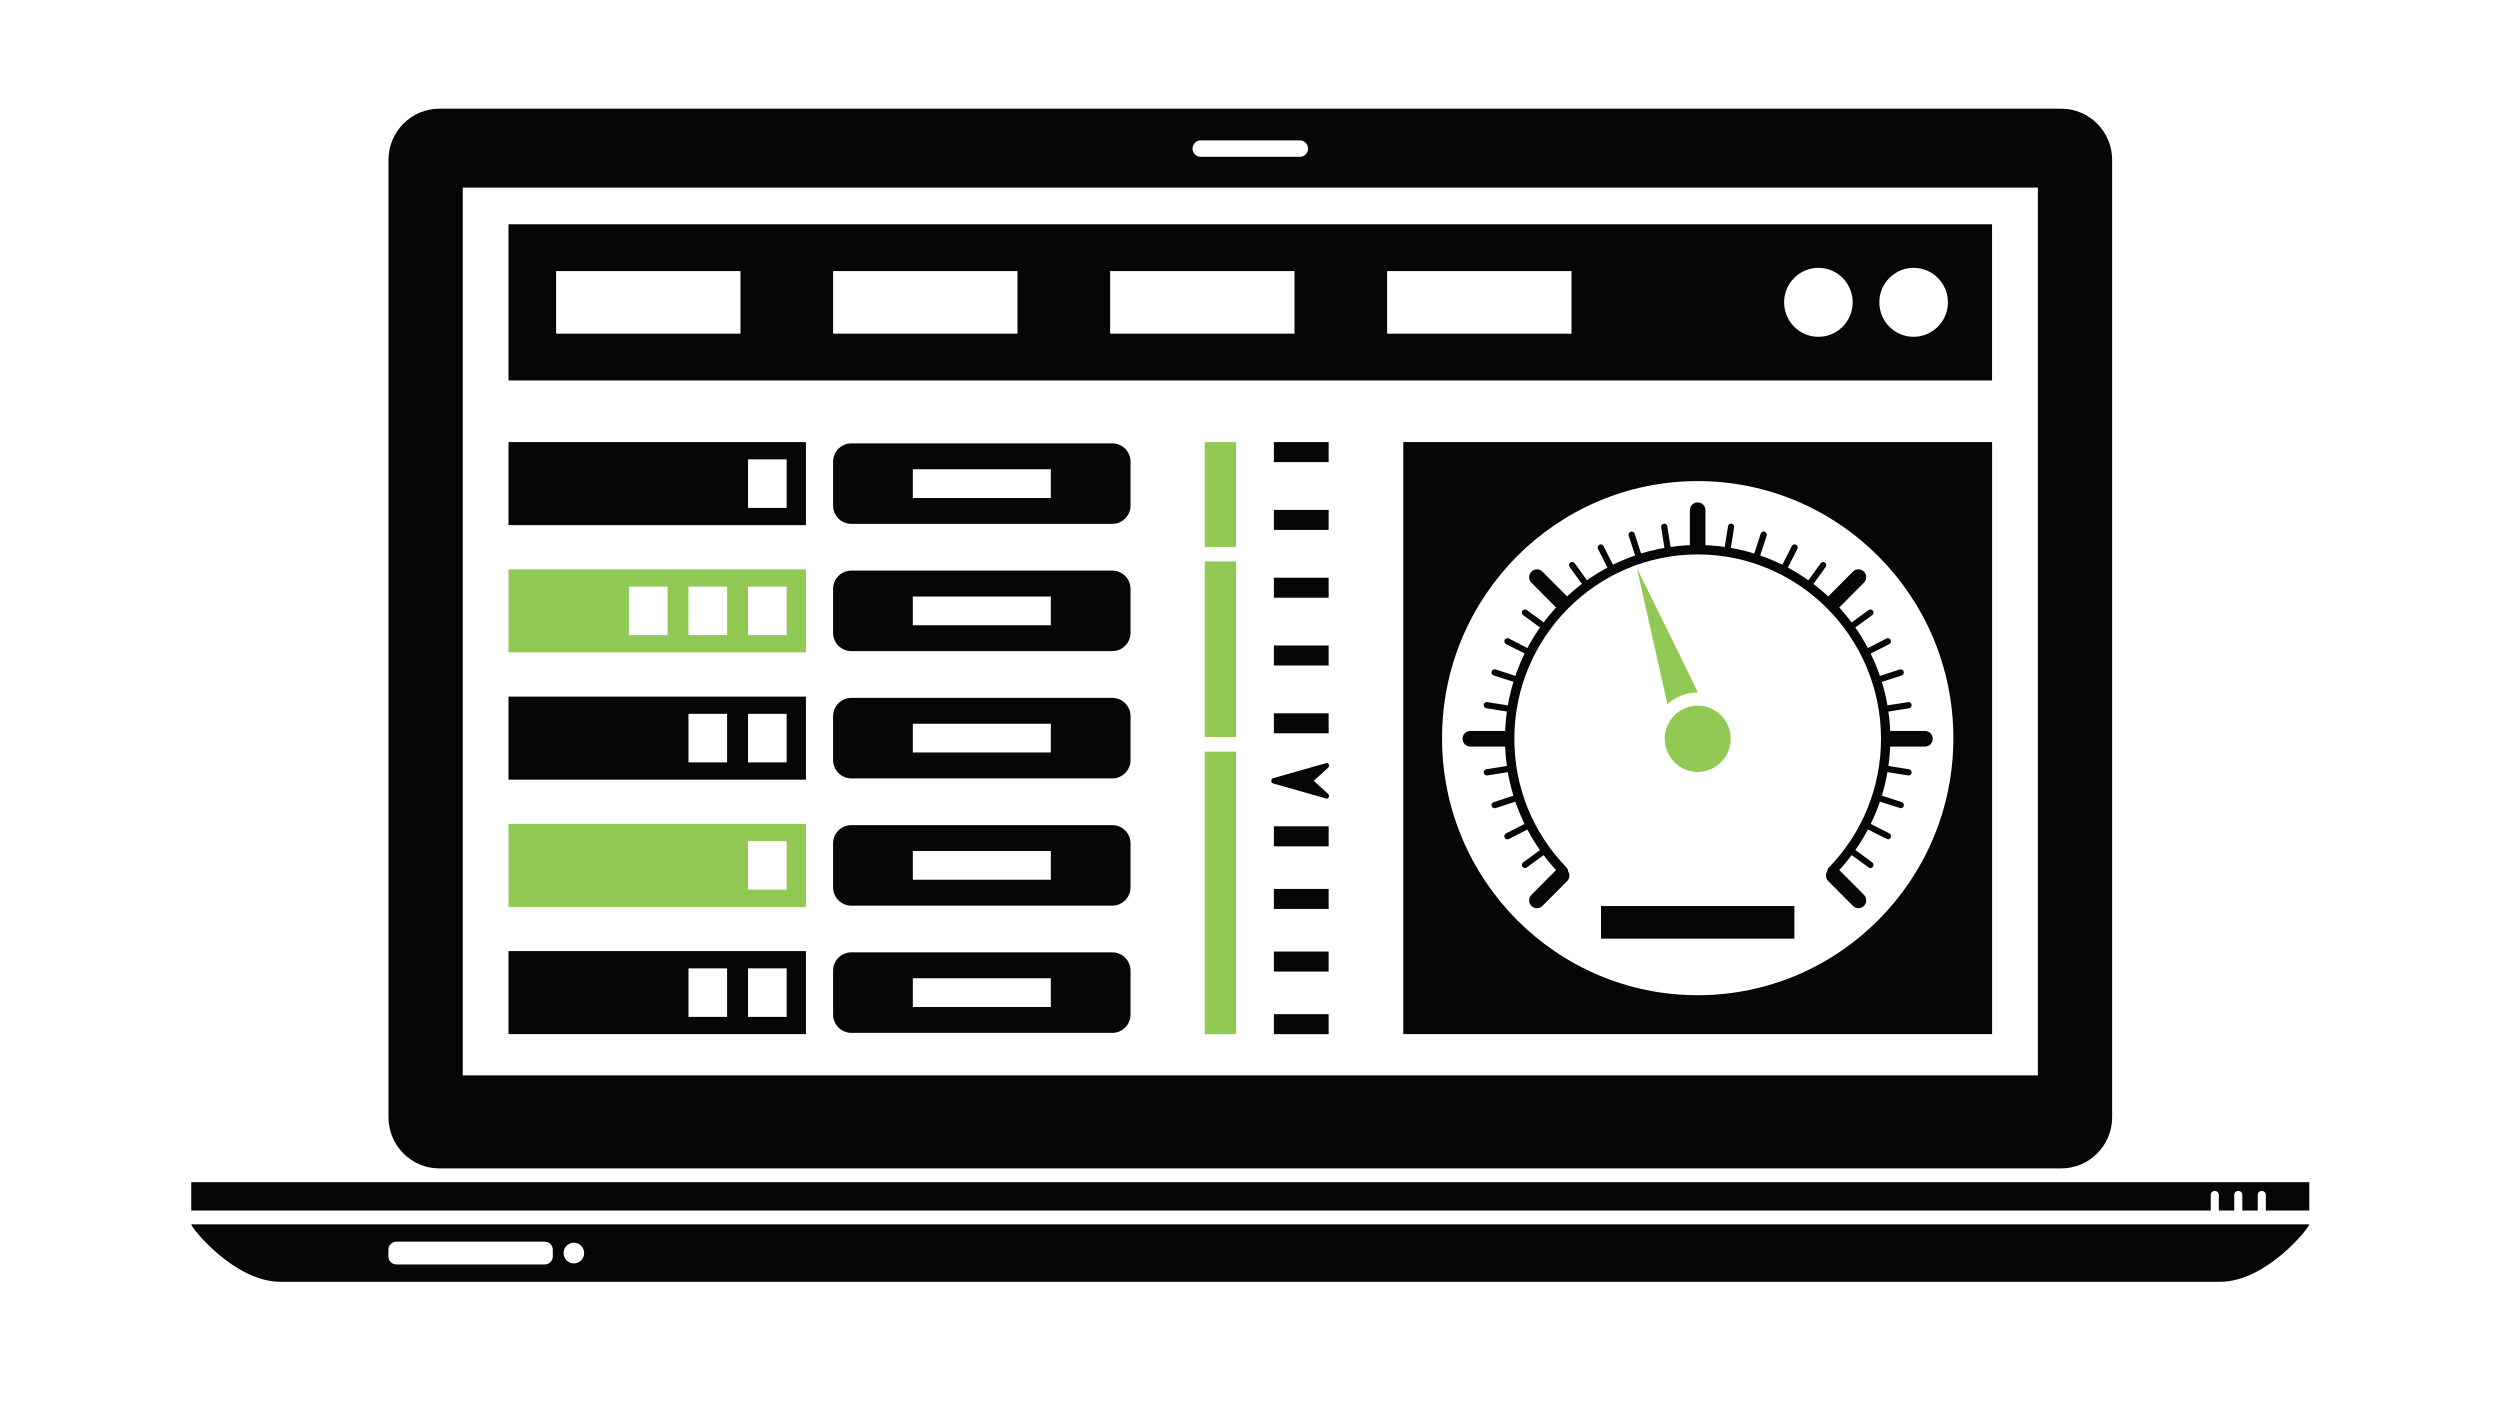 <svg width="130" height="73" viewBox="0 0 130 73" fill="none" xmlns="http://www.w3.org/2000/svg">
<path d="M9.945 63.666C9.945 63.841 12.185 66.653 14.585 66.653H115.446C117.846 66.653 120.084 63.841 120.084 63.666H9.945ZM28.746 65.33C28.746 65.563 28.56 65.751 28.328 65.751H20.613C20.382 65.751 20.195 65.563 20.195 65.33V64.989C20.195 64.756 20.382 64.568 20.613 64.568H28.328C28.56 64.568 28.746 64.757 28.746 64.989V65.33ZM29.841 65.697C29.546 65.697 29.306 65.456 29.306 65.159C29.306 64.863 29.546 64.622 29.841 64.622C30.136 64.622 30.376 64.863 30.376 65.159C30.376 65.456 30.136 65.697 29.841 65.697Z" fill="#050607"/>
<path d="M26.441 11.663V19.783H103.587V11.663H26.441ZM38.504 17.35H28.918V14.094H38.504V17.35ZM52.909 17.35H43.322V14.094H52.909V17.35ZM67.313 17.35H57.727V14.094H67.313V17.35ZM81.718 17.35H72.131V14.094H81.718V17.35ZM94.557 17.514C93.572 17.514 92.774 16.711 92.774 15.721C92.774 14.731 93.572 13.928 94.557 13.928C95.542 13.928 96.34 14.731 96.34 15.721C96.339 16.711 95.54 17.514 94.557 17.514ZM99.508 17.514C98.523 17.514 97.725 16.711 97.725 15.721C97.725 14.731 98.523 13.928 99.508 13.928C100.493 13.928 101.292 14.731 101.292 15.721C101.292 16.711 100.493 17.514 99.508 17.514Z" fill="#050607"/>
<path d="M57.84 23.055H44.269C43.745 23.055 43.32 23.482 43.32 24.008V26.289C43.32 26.815 43.745 27.242 44.269 27.242H57.84C58.363 27.242 58.788 26.815 58.788 26.289V24.008C58.788 23.482 58.365 23.055 57.84 23.055ZM54.643 25.897H47.467V24.402H54.643V25.897Z" fill="#050607"/>
<path d="M57.84 29.671H44.269C43.745 29.671 43.32 30.099 43.32 30.625V32.906C43.32 33.432 43.745 33.859 44.269 33.859H57.84C58.363 33.859 58.788 33.432 58.788 32.906V30.625C58.788 30.099 58.365 29.671 57.84 29.671ZM54.643 32.513H47.467V31.019H54.643V32.513Z" fill="#050607"/>
<path d="M57.84 36.289H44.269C43.745 36.289 43.32 36.716 43.32 37.242V39.523C43.32 40.049 43.745 40.477 44.269 40.477H57.84C58.363 40.477 58.788 40.049 58.788 39.523V37.242C58.788 36.716 58.365 36.289 57.84 36.289ZM54.643 39.129H47.467V37.635H54.643V39.129Z" fill="#050607"/>
<path d="M57.84 42.907H44.269C43.745 42.907 43.32 43.334 43.32 43.86V46.141C43.32 46.667 43.745 47.094 44.269 47.094H57.84C58.363 47.094 58.788 46.667 58.788 46.141V43.86C58.788 43.332 58.365 42.907 57.84 42.907ZM54.643 45.747H47.467V44.251H54.643V45.747Z" fill="#050607"/>
<path d="M57.84 49.522H44.269C43.745 49.522 43.32 49.949 43.32 50.475V52.756C43.32 53.282 43.745 53.709 44.269 53.709H57.84C58.363 53.709 58.788 53.282 58.788 52.756V50.475C58.788 49.949 58.365 49.522 57.84 49.522ZM54.643 52.364H47.467V50.869H54.643V52.364Z" fill="#050607"/>
<path d="M26.441 22.989V27.308H41.909V22.989H26.441ZM40.906 26.411H38.898V23.887H40.906V26.411Z" fill="#050607"/>
<path d="M26.441 29.607V33.925H41.909V29.607H26.441ZM34.714 33.027H32.706V30.503H34.714V33.027ZM37.809 33.027H35.801V30.503H37.809V33.027ZM40.906 33.027H38.898V30.503H40.906V33.027Z" fill="#91C954"/>
<path d="M26.441 36.224V40.542H41.909V36.224H26.441ZM37.809 39.644H35.801V37.12H37.809V39.644ZM40.906 39.644H38.898V37.12H40.906V39.644Z" fill="#050607"/>
<path d="M26.441 42.841V47.16H41.909V42.841H26.441ZM40.906 46.261H38.898V43.738H40.906V46.261Z" fill="#91C954"/>
<path d="M26.441 49.456V53.775H41.909V49.456H26.441ZM37.809 52.878H35.801V50.355H37.809V52.878ZM40.906 52.878H38.898V50.355H40.906V52.878Z" fill="#050607"/>
<path d="M64.275 39.084H62.647V53.775H64.275V39.084Z" fill="#91C954"/>
<path d="M64.275 22.989H62.647V28.439H64.275V22.989Z" fill="#91C954"/>
<path d="M64.275 29.196H62.647V38.327H64.275V29.196Z" fill="#91C954"/>
<path d="M69.09 52.736H66.242V53.776H69.09V52.736Z" fill="#050607"/>
<path d="M69.09 49.48H66.242V50.521H69.09V49.48Z" fill="#050607"/>
<path d="M69.09 46.225H66.242V47.265H69.09V46.225Z" fill="#050607"/>
<path d="M69.09 42.968H66.242V44.009H69.09V42.968Z" fill="#050607"/>
<path d="M69.09 37.092H66.242V38.132H69.09V37.092Z" fill="#050607"/>
<path d="M69.09 33.566H66.242V34.607H69.09V33.566Z" fill="#050607"/>
<path d="M69.09 30.041H66.242V31.081H69.09V30.041Z" fill="#050607"/>
<path d="M69.09 26.515H66.242V27.555H69.09V26.515Z" fill="#050607"/>
<path d="M69.09 22.989H66.242V24.03H69.09V22.989Z" fill="#050607"/>
<path d="M68.314 40.601L69.064 39.919C69.105 39.882 69.12 39.812 69.099 39.753C69.079 39.694 69.029 39.661 68.979 39.676L66.189 40.47C66.141 40.484 66.106 40.539 66.106 40.603C66.106 40.666 66.141 40.722 66.189 40.735L68.979 41.529C69.044 41.533 69.082 41.501 69.099 41.452C69.119 41.394 69.104 41.323 69.064 41.286L68.314 40.601Z" fill="#050607"/>
<path d="M72.971 22.989V53.775H103.589V22.989H72.971ZM88.28 51.751C80.937 51.751 74.986 45.765 74.986 38.384C74.986 31.001 80.939 25.017 88.28 25.017C95.623 25.017 101.575 31.002 101.575 38.384C101.575 45.765 95.623 51.751 88.28 51.751Z" fill="#050607"/>
<path d="M95.264 45.537C95.202 45.537 95.141 45.513 95.094 45.467C94.997 45.373 94.996 45.217 95.091 45.121C96.845 43.32 97.812 40.937 97.812 38.415C97.812 33.13 93.535 28.83 88.279 28.83C83.023 28.83 78.746 33.13 78.746 38.415C78.746 40.939 79.713 43.32 81.468 45.121C81.561 45.218 81.561 45.373 81.464 45.467C81.368 45.56 81.214 45.56 81.119 45.463C79.274 43.57 78.258 41.066 78.258 38.413C78.258 32.859 82.753 28.339 88.277 28.339C93.802 28.339 98.297 32.859 98.297 38.413C98.297 41.065 97.28 43.568 95.436 45.463C95.391 45.513 95.327 45.537 95.264 45.537Z" fill="#050607"/>
<path d="M86.713 28.642C86.635 28.642 86.564 28.585 86.553 28.504L86.381 27.417C86.366 27.328 86.428 27.244 86.516 27.231C86.605 27.216 86.688 27.278 86.701 27.366L86.873 28.454C86.886 28.543 86.826 28.627 86.738 28.64C86.73 28.642 86.721 28.642 86.713 28.642Z" fill="#050607"/>
<path d="M85.185 29.01C85.117 29.01 85.053 28.967 85.03 28.898L84.692 27.852C84.663 27.767 84.71 27.675 84.797 27.646C84.882 27.618 84.974 27.666 85.002 27.752L85.34 28.799C85.368 28.885 85.322 28.977 85.235 29.005C85.219 29.007 85.202 29.01 85.185 29.01Z" fill="#050607"/>
<path d="M83.737 29.613C83.679 29.613 83.62 29.581 83.592 29.525L83.095 28.544C83.055 28.464 83.087 28.365 83.167 28.325C83.247 28.283 83.345 28.316 83.385 28.397L83.882 29.377C83.924 29.457 83.892 29.556 83.812 29.597C83.787 29.608 83.762 29.613 83.737 29.613Z" fill="#050607"/>
<path d="M82.396 30.439C82.346 30.439 82.296 30.416 82.264 30.372L81.621 29.483C81.568 29.409 81.584 29.308 81.658 29.255C81.731 29.201 81.831 29.218 81.884 29.29L82.528 30.18C82.581 30.252 82.564 30.354 82.493 30.407C82.463 30.429 82.429 30.439 82.396 30.439Z" fill="#050607"/>
<path d="M80.183 32.665C80.15 32.665 80.117 32.655 80.088 32.633L79.203 31.986C79.132 31.932 79.115 31.832 79.167 31.758C79.22 31.684 79.32 31.669 79.393 31.723L80.278 32.37C80.35 32.422 80.367 32.524 80.315 32.598C80.283 32.641 80.235 32.665 80.183 32.665Z" fill="#050607"/>
<path d="M79.362 34.01C79.288 33.992 78.314 33.492 78.314 33.492C78.234 33.452 78.202 33.353 78.242 33.273C78.282 33.193 78.38 33.161 78.46 33.203L79.435 33.702C79.515 33.742 79.547 33.841 79.505 33.921C79.478 33.978 79.422 34.01 79.362 34.01Z" fill="#050607"/>
<path d="M78.761 35.47C78.711 35.462 77.669 35.121 77.669 35.121C77.584 35.093 77.537 35.001 77.564 34.915C77.593 34.83 77.683 34.783 77.769 34.81L78.811 35.15C78.896 35.178 78.942 35.271 78.916 35.356C78.892 35.426 78.829 35.47 78.761 35.47Z" fill="#050607"/>
<path d="M78.396 37.005C78.371 37.003 77.289 36.83 77.289 36.83C77.201 36.817 77.141 36.733 77.154 36.644C77.169 36.556 77.251 36.493 77.339 36.509L78.421 36.681C78.509 36.695 78.569 36.778 78.556 36.867C78.543 36.948 78.474 37.005 78.396 37.005Z" fill="#050607"/>
<path d="M77.314 40.324C77.236 40.324 77.168 40.267 77.154 40.187C77.141 40.098 77.201 40.014 77.289 40.001L78.371 39.828C78.459 39.813 78.543 39.875 78.556 39.964C78.569 40.053 78.509 40.137 78.421 40.15L77.339 40.323C77.331 40.324 77.323 40.324 77.314 40.324Z" fill="#050607"/>
<path d="M77.72 42.029C77.652 42.029 77.588 41.986 77.565 41.917C77.537 41.831 77.583 41.739 77.67 41.711L78.712 41.371C78.796 41.342 78.888 41.389 78.916 41.476C78.945 41.562 78.898 41.654 78.811 41.682L77.77 42.023C77.753 42.026 77.737 42.029 77.72 42.029Z" fill="#050607"/>
<path d="M78.387 43.646C78.327 43.646 78.27 43.612 78.242 43.557C78.202 43.477 78.234 43.378 78.314 43.337L79.288 42.838C79.368 42.798 79.467 42.83 79.507 42.91C79.547 42.991 79.517 43.088 79.437 43.13L78.462 43.629C78.437 43.641 78.412 43.646 78.387 43.646Z" fill="#050607"/>
<path d="M79.298 45.139C79.248 45.139 79.198 45.115 79.166 45.072C79.113 44.998 79.129 44.898 79.203 44.844L80.088 44.197C80.161 44.143 80.261 44.16 80.314 44.232C80.368 44.306 80.351 44.407 80.278 44.46L79.393 45.107C79.364 45.129 79.331 45.139 79.298 45.139Z" fill="#050607"/>
<path d="M97.261 45.139C97.228 45.139 97.195 45.129 97.166 45.107L96.281 44.461C96.21 44.409 96.193 44.306 96.246 44.233C96.299 44.159 96.4 44.144 96.473 44.197L97.358 44.844C97.43 44.898 97.446 44.998 97.393 45.072C97.359 45.117 97.311 45.139 97.261 45.139Z" fill="#050607"/>
<path d="M98.17 43.646C98.097 43.628 97.122 43.128 97.122 43.128C97.042 43.088 97.01 42.989 97.05 42.909C97.091 42.828 97.189 42.797 97.269 42.837L98.244 43.336C98.324 43.376 98.355 43.475 98.315 43.556C98.285 43.614 98.229 43.646 98.17 43.646Z" fill="#050607"/>
<path d="M98.839 42.029C98.789 42.021 97.747 41.681 97.747 41.681C97.662 41.652 97.616 41.56 97.642 41.474C97.671 41.389 97.762 41.342 97.847 41.369L98.889 41.709C98.974 41.736 99.02 41.83 98.994 41.915C98.971 41.984 98.907 42.029 98.839 42.029Z" fill="#050607"/>
<path d="M99.243 40.324C99.219 40.323 98.137 40.15 98.137 40.15C98.049 40.137 97.989 40.053 98.002 39.964C98.015 39.875 98.099 39.813 98.187 39.828L99.269 40.001C99.357 40.014 99.417 40.098 99.403 40.187C99.39 40.267 99.322 40.324 99.243 40.324Z" fill="#050607"/>
<path d="M98.162 37.006C98.084 37.006 98.015 36.949 98.002 36.868C97.989 36.779 98.049 36.696 98.137 36.682L99.219 36.51C99.307 36.495 99.39 36.556 99.403 36.645C99.417 36.734 99.357 36.818 99.269 36.831L98.187 37.004C98.178 37.006 98.17 37.006 98.162 37.006Z" fill="#050607"/>
<path d="M97.796 35.471C97.728 35.471 97.664 35.427 97.641 35.358C97.613 35.273 97.659 35.181 97.746 35.152L98.786 34.812C98.871 34.785 98.963 34.832 98.991 34.918C99.019 35.003 98.973 35.095 98.886 35.124L97.844 35.464C97.829 35.467 97.813 35.471 97.796 35.471Z" fill="#050607"/>
<path d="M97.194 34.011C97.135 34.011 97.077 33.979 97.049 33.922C97.008 33.842 97.04 33.743 97.12 33.703L98.095 33.203C98.175 33.161 98.273 33.195 98.314 33.274C98.353 33.354 98.322 33.453 98.242 33.493L97.267 33.992C97.243 34.006 97.219 34.011 97.194 34.011Z" fill="#050607"/>
<path d="M96.376 32.665C96.326 32.665 96.276 32.642 96.244 32.598C96.191 32.524 96.208 32.424 96.279 32.37L97.166 31.723C97.239 31.67 97.339 31.687 97.392 31.759C97.446 31.831 97.429 31.933 97.358 31.986L96.473 32.633C96.441 32.655 96.408 32.665 96.376 32.665Z" fill="#050607"/>
<path d="M94.161 30.44C94.128 30.44 94.095 30.43 94.066 30.408C93.995 30.356 93.978 30.254 94.031 30.18L94.675 29.29C94.728 29.217 94.828 29.201 94.901 29.255C94.973 29.309 94.99 29.409 94.936 29.483L94.293 30.373C94.261 30.416 94.211 30.44 94.161 30.44Z" fill="#050607"/>
<path d="M92.823 29.614C92.67 29.555 92.638 29.456 92.678 29.376L93.174 28.396C93.215 28.315 93.313 28.283 93.393 28.323C93.473 28.364 93.504 28.463 93.463 28.543L92.966 29.523C92.938 29.582 92.881 29.614 92.823 29.614Z" fill="#050607"/>
<path d="M91.372 29.01C91.237 28.975 91.191 28.883 91.219 28.797L91.557 27.75C91.585 27.664 91.677 27.617 91.762 27.644C91.847 27.673 91.894 27.765 91.867 27.85L91.529 28.896C91.505 28.966 91.441 29.01 91.372 29.01Z" fill="#050607"/>
<path d="M89.844 28.641C89.731 28.625 89.669 28.541 89.684 28.452L89.856 27.364C89.869 27.276 89.952 27.214 90.04 27.229C90.129 27.242 90.189 27.326 90.175 27.415L90.004 28.502C89.992 28.584 89.922 28.641 89.844 28.641Z" fill="#050607"/>
<path d="M88.278 28.762C88.053 28.762 87.873 28.58 87.873 28.355V26.53C87.873 26.306 88.055 26.123 88.278 26.123C88.501 26.123 88.683 26.306 88.683 26.53V28.355C88.683 28.58 88.501 28.762 88.278 28.762Z" fill="#050607"/>
<path d="M81.204 31.71C81.101 31.71 80.996 31.669 80.918 31.591L79.634 30.3C79.476 30.141 79.476 29.883 79.634 29.724C79.793 29.565 80.049 29.565 80.208 29.724L81.491 31.014C81.649 31.173 81.649 31.431 81.491 31.591C81.413 31.669 81.309 31.71 81.204 31.71Z" fill="#050607"/>
<path d="M78.273 38.823H76.458C76.234 38.823 76.053 38.64 76.053 38.416C76.053 38.191 76.234 38.008 76.458 38.008H78.273C78.496 38.008 78.678 38.191 78.678 38.416C78.678 38.64 78.496 38.823 78.273 38.823Z" fill="#050607"/>
<path d="M79.921 47.227C79.818 47.227 79.713 47.186 79.634 47.108C79.476 46.949 79.476 46.69 79.634 46.531L80.918 45.241C81.076 45.082 81.333 45.082 81.491 45.241C81.649 45.4 81.649 45.658 81.491 45.817L80.208 47.108C80.128 47.188 80.024 47.227 79.921 47.227Z" fill="#050607"/>
<path d="M96.638 47.227C96.535 47.227 96.43 47.186 96.351 47.108L95.068 45.817C94.91 45.658 94.91 45.4 95.068 45.241C95.226 45.082 95.483 45.082 95.641 45.241L96.925 46.531C97.083 46.69 97.083 46.949 96.925 47.108C96.846 47.188 96.743 47.227 96.638 47.227Z" fill="#050607"/>
<path d="M100.099 38.822H98.284C98.061 38.822 97.879 38.639 97.879 38.415C97.879 38.191 98.061 38.008 98.284 38.008H100.099C100.322 38.008 100.504 38.191 100.504 38.415C100.504 38.639 100.322 38.822 100.099 38.822Z" fill="#050607"/>
<path d="M95.355 31.71C95.251 31.71 95.146 31.669 95.068 31.591C94.91 31.431 94.91 31.173 95.068 31.014L96.351 29.724C96.51 29.565 96.766 29.565 96.925 29.724C97.083 29.883 97.083 30.141 96.925 30.3L95.641 31.591C95.563 31.669 95.46 31.71 95.355 31.71Z" fill="#050607"/>
<path d="M88.281 36.01C88.324 36.015 85.119 29.548 85.119 29.548L86.706 36.616C87.127 36.243 87.674 36.01 88.281 36.01Z" fill="#91C954"/>
<path d="M89.996 38.417C89.996 39.368 89.23 40.141 88.281 40.141C87.333 40.141 86.566 39.37 86.566 38.417C86.566 37.465 87.335 36.692 88.281 36.692C89.228 36.692 89.996 37.465 89.996 38.417Z" fill="#91C954"/>
<path d="M93.308 47.114H83.252V48.81H93.308V47.114Z" fill="#050607"/>
<path d="M107.186 5.652H22.846C21.388 5.652 20.201 6.845 20.201 8.312V58.098C20.201 59.566 21.388 60.757 22.846 60.757H107.186C108.644 60.757 109.831 59.566 109.831 58.098V8.312C109.831 6.845 108.644 5.652 107.186 5.652ZM62.438 7.3H67.594C67.829 7.3 68.019 7.491 68.019 7.727C68.019 7.963 67.829 8.154 67.594 8.154H62.438C62.203 8.154 62.013 7.963 62.013 7.727C62.013 7.491 62.203 7.3 62.438 7.3ZM105.969 55.919H24.064V9.754H105.969V55.919Z" fill="#050607"/>
<path d="M9.945 61.474V62.949H114.959V62.138C114.959 62.02 115.054 61.927 115.169 61.927C115.286 61.927 115.379 62.02 115.379 62.138V62.949H116.181V62.138C116.181 62.02 116.274 61.927 116.391 61.927C116.506 61.927 116.601 62.02 116.601 62.138V62.949H117.403V62.138C117.403 62.02 117.496 61.927 117.613 61.927C117.728 61.927 117.823 62.02 117.823 62.138V62.949H120.083V61.474H9.945Z" fill="#050607"/>
</svg>
